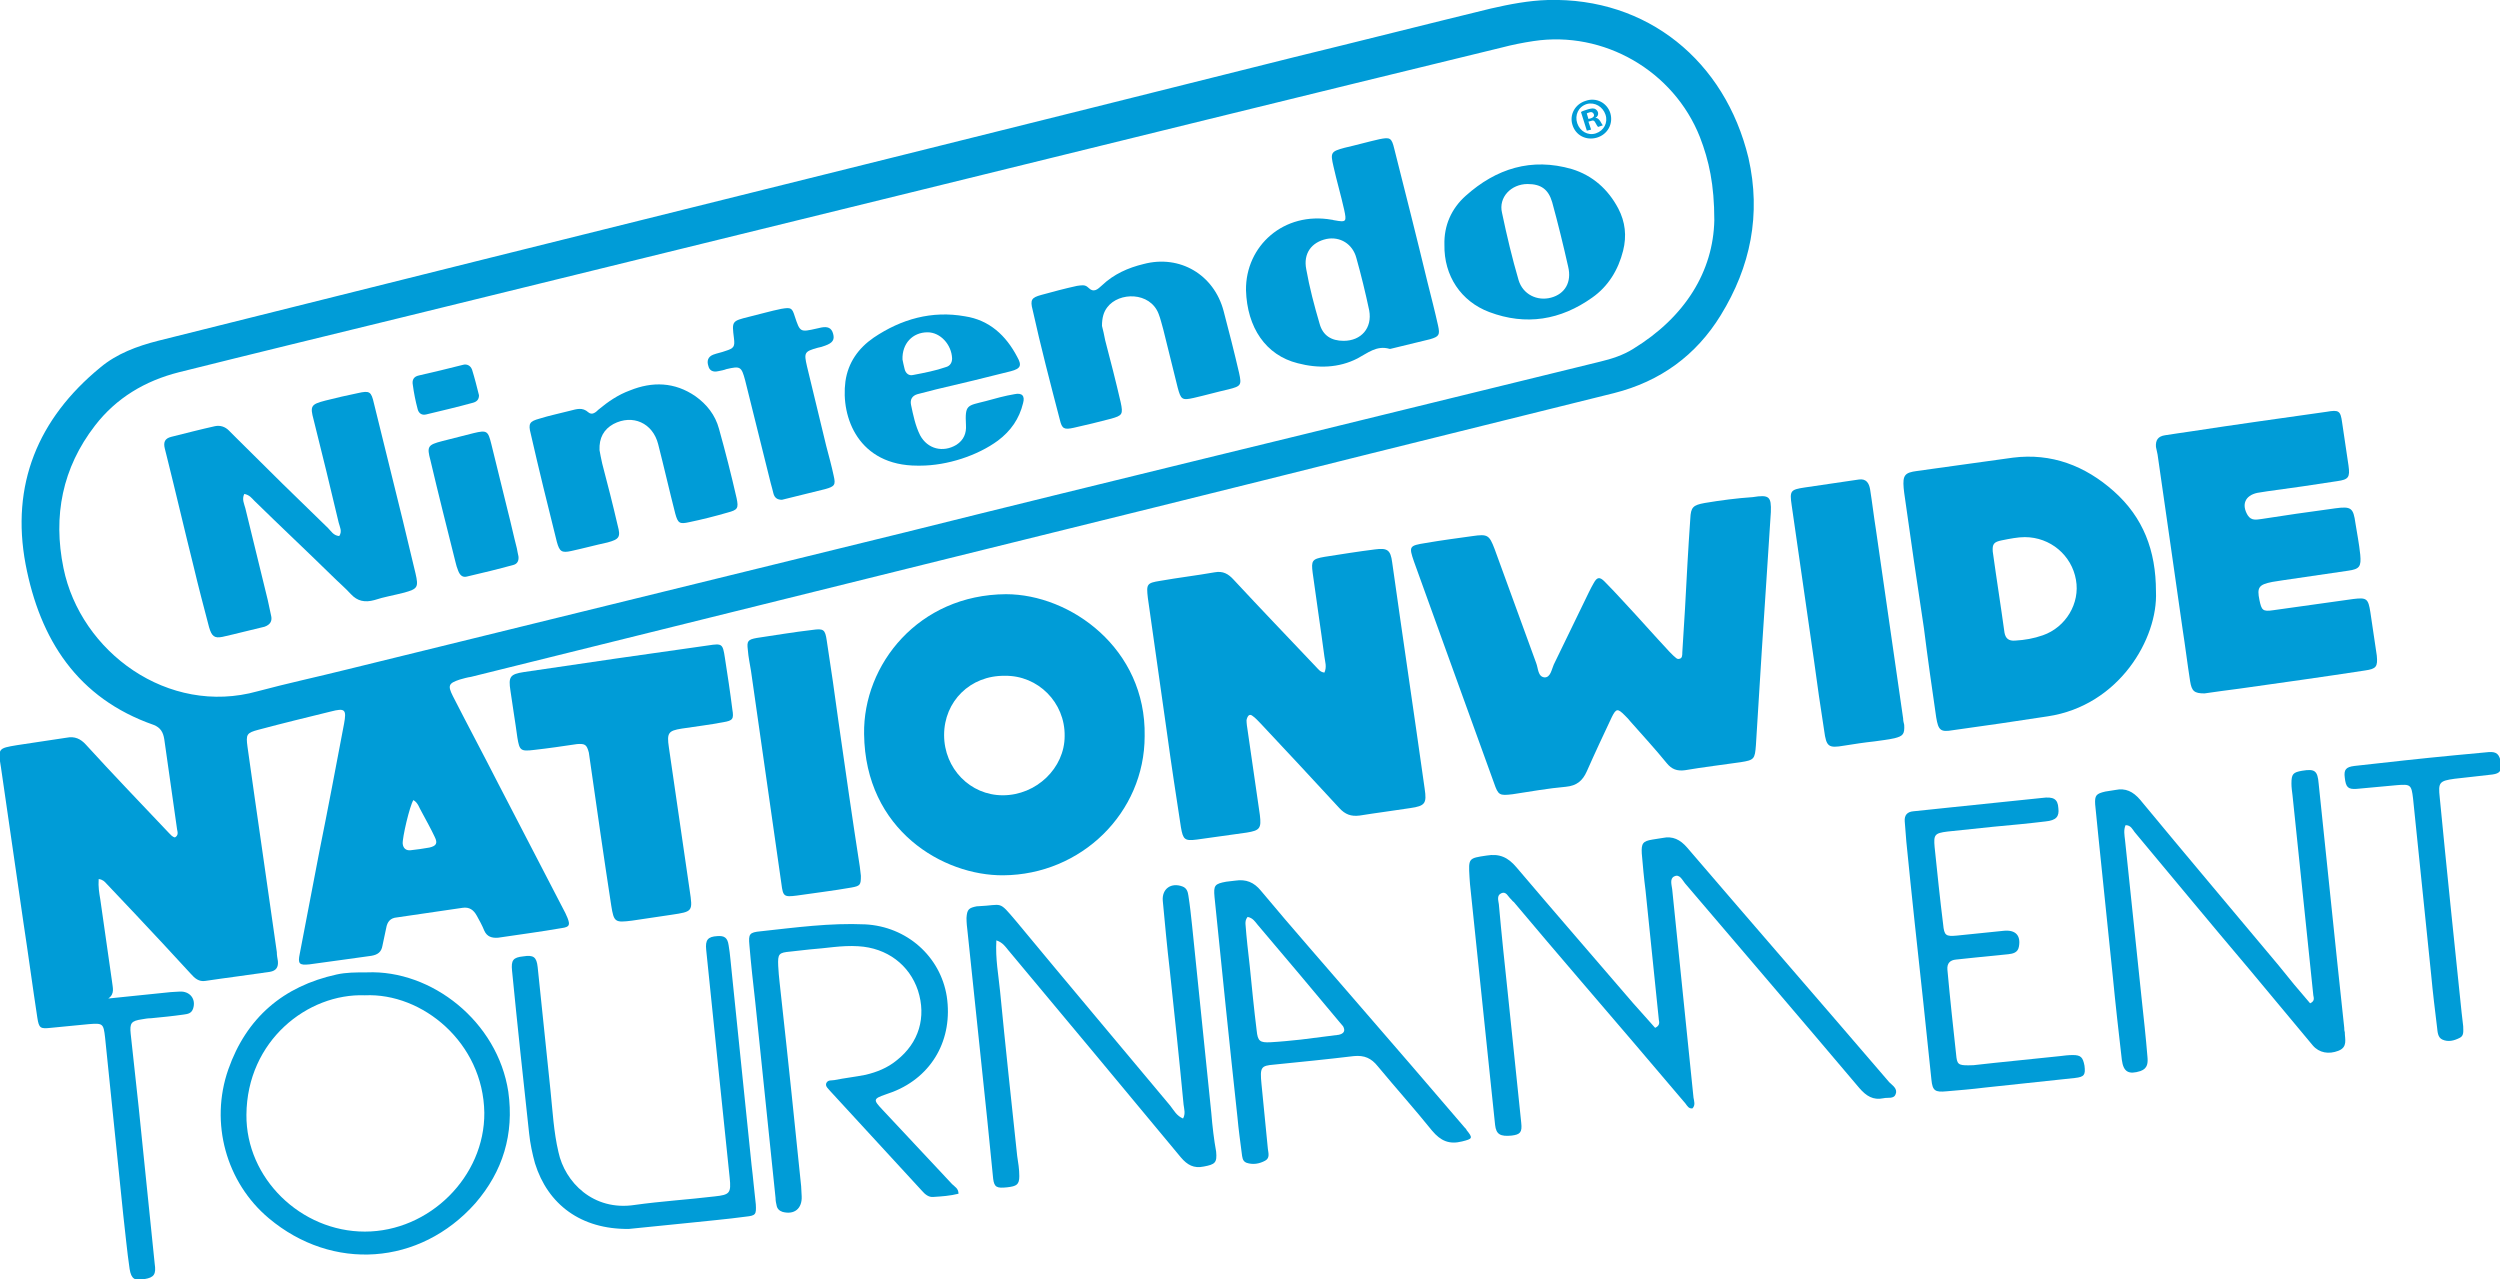<?xml version="1.0" encoding="utf-8"?>
<!-- Generator: Adobe Illustrator 17.1.0, SVG Export Plug-In . SVG Version: 6.00 Build 0)  -->
<!DOCTYPE svg PUBLIC "-//W3C//DTD SVG 1.1//EN" "http://www.w3.org/Graphics/SVG/1.1/DTD/svg11.dtd">
<svg version="1.1" id="nintendo_APP_xA0_Image_1_" xmlns="http://www.w3.org/2000/svg" xmlns:xlink="http://www.w3.org/1999/xlink"
	 x="0px" y="0px" viewBox="0 0 468.7 239.8" enable-background="new 0 0 468.7 239.8" xml:space="preserve">
<path fill="#009CD7" d="M104.4,101.6c0.5,1.8,0.9,2.1,2.7,1.7c2.3-0.5,4.5-1.1,6.8-1.6c2.2-0.6,2.5-1,1.9-3.2
	c-0.9-3.9-1.9-7.8-2.9-11.6c-0.2-0.9-0.4-1.9-0.5-2.5c-0.1-2.3,0.8-3.9,2.6-4.9c3.6-1.9,7.4-0.2,8.4,3.8c1.1,4.3,2.1,8.7,3.2,13
	c0.5,1.8,0.8,2,2.6,1.6c2.4-0.5,4.8-1.1,7.2-1.8c1.9-0.5,2.1-0.8,1.7-2.7c-1-4.4-2.1-8.7-3.3-13c-0.7-2.6-2.3-4.6-4.4-6.1
	c-3.9-2.7-8.1-2.8-12.3-1.1c-2.2,0.8-4.1,2.1-5.9,3.6c-0.5,0.5-1.2,1.1-1.9,0.5c-1.1-1-2.2-0.6-3.4-0.3c-1.9,0.5-3.9,0.9-5.8,1.5
	c-1.8,0.5-2.1,0.9-1.6,2.8C101,87.9,102.7,94.8,104.4,101.6z"/>
<path fill="#009CD7" d="M134.6,69.6c0.5-0.1,1.1-0.2,1.6-0.4c2.6-0.6,2.8-0.5,3.5,2.1c1.6,6.4,3.2,12.9,4.8,19.3
	c0.2,0.6,0.3,1.2,0.5,1.9c0.2,0.8,0.7,1.2,1.6,1.2c2.7-0.7,5.4-1.3,8.1-2c1.8-0.5,2-0.8,1.6-2.5c-0.4-1.9-0.9-3.7-1.4-5.6
	c-1.2-5-2.4-9.9-3.6-14.9c-0.6-2.6-0.5-2.8,2-3.5c0.5-0.1,0.9-0.2,1.4-0.4c1.4-0.5,1.8-1.1,1.5-2.2c-0.3-1.2-1.1-1.4-2.2-1.2
	c-0.3,0.1-0.6,0.1-0.9,0.2c-3.1,0.7-3.1,0.7-4.1-2.3c-0.5-1.6-0.7-1.7-2.5-1.4c-2,0.4-4,1-6.1,1.5c-3.2,0.8-3.2,0.8-2.8,4
	c0.2,1.6,0,1.9-1.6,2.4c-0.8,0.3-1.5,0.4-2.3,0.7c-1,0.4-1.2,1.2-0.9,2.1C133,69.5,133.7,69.8,134.6,69.6z"/>
<path fill="#009CD7" d="M82.9,82.7c-2.7,0.7-2.9,1-2.2,3.6c1.5,6.4,3.1,12.7,4.7,19.1c0.1,0.5,0.3,1.1,0.5,1.6
	c0.3,0.8,0.8,1.3,1.6,1.1c3-0.7,5.9-1.4,8.8-2.2c0.7-0.2,1-0.8,0.9-1.6c-0.1-0.4-0.2-1-0.3-1.5c-0.6-2.3-1.1-4.7-1.7-7
	c-1-4.2-2.1-8.4-3.1-12.6c-0.6-2.4-0.8-2.6-3.3-2C86.8,81.7,84.9,82.2,82.9,82.7z"/>
<path fill="#009CD7" d="M50.8,115.3c-0.2-0.9-0.4-1.9-0.6-2.8c-1.4-5.7-2.8-11.5-4.2-17.2c-0.2-0.8-0.7-1.7-0.2-2.7
	c1,0.2,1.4,0.8,1.9,1.3c4.8,4.7,9.7,9.3,14.5,14c1.2,1.2,2.5,2.3,3.6,3.5c1.2,1.3,2.6,1.6,4.4,1.1c1.8-0.6,3.7-0.9,5.6-1.4
	c2.5-0.7,2.7-1,2.1-3.6c-0.8-3.3-1.6-6.7-2.4-10c-1.8-7.3-3.6-14.6-5.4-21.9c-0.5-2.2-0.8-2.4-3-1.9c-2,0.4-4.1,0.9-6.1,1.4
	c-2.7,0.7-2.9,1-2.2,3.6c1.6,6.4,3.2,12.9,4.7,19.3c0.2,0.8,0.7,1.6,0.1,2.5c-1.1-0.1-1.5-0.9-2.1-1.5C55.7,93.4,50,87.8,44.4,82.2
	c-0.5-0.5-1-1-1.5-1.5c-0.7-0.7-1.6-1-2.6-0.8c-2.7,0.6-5.4,1.3-8.2,2c-1.2,0.3-1.5,1-1.2,2.2c0.1,0.5,0.3,1.1,0.4,1.6
	c1.7,6.8,3.3,13.7,5,20.5c0.9,3.8,1.9,7.6,2.9,11.4c0.5,1.7,1,2.1,2.5,1.8c2.7-0.6,5.3-1.3,7.9-1.9
	C50.7,117.1,51.1,116.4,50.8,115.3z"/>
<path fill="#009CD7" d="M52.1,180.2c-0.1-0.6-0.2-1.1-0.2-1.7c-1.8-12.8-3.7-25.6-5.5-38.5c-0.3-2.3-0.2-2.6,2.1-3.2
	c4.5-1.2,9-2.3,13.5-3.4c2.7-0.7,3-0.4,2.5,2.3c-1.5,7.9-3,15.9-4.6,23.8c-1.2,6.4-2.5,12.9-3.7,19.3c-0.4,1.9-0.1,2.2,1.8,2
	c3.9-0.5,7.8-1.1,11.6-1.6c1.2-0.2,1.9-0.7,2.1-1.9c0.2-1.1,0.5-2.2,0.7-3.3c0.2-1.2,0.8-1.9,2-2c4.1-0.6,8.2-1.2,12.3-1.8
	c1.3-0.2,2.1,0.4,2.7,1.5c0.5,0.9,1,1.8,1.4,2.8c0.5,1.1,1.4,1.4,2.6,1.3c4-0.6,7.9-1.1,11.9-1.8c1.5-0.2,1.6-0.6,1.1-1.9
	c-0.1-0.3-0.3-0.6-0.4-0.9c-4.2-8.1-8.4-16.2-12.6-24.3c-2.8-5.5-5.7-10.9-8.5-16.4c-1-2-0.8-2.4,1.3-3.1c0.7-0.2,1.4-0.4,2.1-0.5
	c29.4-7.3,58.8-14.6,88.3-21.9c26.7-6.6,53.4-13.2,80.1-19.9c15.3-3.8,30.6-7.6,45.9-11.4c8.7-2.2,15.4-7.1,20-14.6
	c5.6-9.1,7.6-18.9,5.2-29.5C323.4,11.4,308.8-0.5,290.2,0c-3.6,0.1-7.2,0.8-10.7,1.6c-12.3,3-24.5,6.1-36.8,9.1
	C192.1,23.4,141.4,36,90.8,48.6c-20.4,5.1-40.8,10.2-61.2,15.3c-3.9,1-7.7,2.4-10.8,5C7.1,78.5,2,90.9,4.8,105.8
	c2.7,14.1,9.7,25.1,24,30.1c1.3,0.5,1.8,1.4,2,2.7c0.8,5.6,1.6,11.2,2.4,16.9c0.1,0.5,0.3,1.1-0.4,1.5c-0.5-0.1-0.8-0.5-1.1-0.8
	c-5.2-5.5-10.5-11-15.6-16.6c-1-1.1-2.1-1.6-3.6-1.3c-3.1,0.5-6.2,0.9-9.3,1.4c-3.6,0.6-3.6,0.6-3,4.3c1.4,9.7,2.8,19.3,4.2,29
	c0.9,5.9,1.7,11.9,2.6,17.8c0.3,2,0.6,2.1,2.5,1.9c2.4-0.2,4.8-0.5,7.2-0.7c2.6-0.2,2.7-0.1,3,2.5c1.1,11.1,2.3,22.1,3.4,33.2
	c0.4,3.4,0.7,6.8,1.2,10.2c0.3,1.9,1,2.3,2.8,1.9c1.8-0.3,2.2-0.9,1.9-2.9c-1-9.8-2-19.6-3-29.3c-0.5-4.6-1-9.2-1.5-13.8
	c-0.2-2,0.1-2.4,2.1-2.7c0.6-0.1,1.1-0.2,1.7-0.2c2.1-0.2,4.1-0.4,6.2-0.7c0.7-0.1,1.4-0.2,1.7-1.1c0.6-1.8-0.6-3.3-2.5-3.2
	c-0.6,0-1.1,0.1-1.7,0.1c-3.9,0.4-7.8,0.8-11.7,1.2c1.3-0.9,0.8-2.1,0.7-3.2c-0.7-5.1-1.5-10.3-2.2-15.4c-0.2-1.2-0.4-2.3-0.3-3.8
	c0.8,0.1,1.1,0.5,1.4,0.8c1.8,1.9,3.5,3.7,5.3,5.6c3.6,3.8,7.1,7.6,10.6,11.4c0.7,0.8,1.5,1.5,2.7,1.3c4-0.6,8.1-1.1,12.1-1.7
	C51.8,182,52.2,181.3,52.1,180.2z M80.5,158.9c-1.2,0.2-2.4,0.4-3.5,0.5c-0.8,0.1-1.4-0.3-1.5-1.2c-0.1-1.1,1.3-7.1,2-8.2
	c0.9,0.5,1.1,1.5,1.6,2.3c0.8,1.5,1.7,3.1,2.4,4.6C82.1,158.1,81.8,158.6,80.5,158.9z M11.9,106.5c-2-9.8-0.2-18.8,5.9-26.7
	c4-5.2,9.4-8.4,15.7-10c14-3.5,28-6.9,41.9-10.3c31.8-7.8,63.5-15.6,95.3-23.4c37-9.1,73.9-18.2,110.9-27.2c1.9-0.5,3.9-0.9,5.9-1.2
	c13.2-2,26.3,5.6,31.2,18c1.7,4.4,2.7,8.9,2.7,15.6c-0.2,9.5-5.4,18.1-15.2,24.1c-1.9,1.2-4.1,1.9-6.2,2.4
	c-24.6,6-49.2,12.1-73.9,18.1c-18.8,4.6-37.6,9.2-56.4,13.9c-34.9,8.6-69.7,17.1-104.6,25.7c-5.6,1.4-11.2,2.6-16.8,4.1
	C31.5,134.3,15.1,122.2,11.9,106.5z"/>
<path fill="#009CD7" d="M78.3,76.7c0.2,0.8,0.8,1.2,1.6,1c2.9-0.7,5.9-1.4,8.8-2.2c0.7-0.2,1.1-0.6,1.1-1.4
	c-0.4-1.6-0.8-3.2-1.3-4.8c-0.3-0.8-1-1.1-1.7-0.9c-2.8,0.7-5.6,1.4-8.3,2c-0.9,0.2-1.3,0.8-1.1,1.8C77.6,73.7,77.9,75.2,78.3,76.7z
	"/>
<path fill="#009CD7" d="M198.7,78.7c0.4,1.7,0.8,1.9,2.6,1.5c2.3-0.5,4.7-1.1,7-1.7c2.1-0.6,2.3-0.8,1.8-3.1
	c-0.9-3.9-1.9-7.8-2.9-11.6c-0.2-1-0.4-2-0.6-2.7c0-1.5,0.3-2.6,1-3.5c2.2-2.9,8-2.9,9.6,1.2c0.4,1,0.6,2,0.9,3
	c0.9,3.6,1.8,7.3,2.7,10.9c0.6,2.2,0.8,2.4,3,1.9c2.2-0.5,4.3-1.1,6.5-1.6c2.4-0.6,2.5-0.8,2-3.1c-0.9-3.9-1.9-7.8-2.9-11.6
	c-1.8-6.8-8.2-10.6-15-8.8c-2.9,0.7-5.6,1.9-7.8,4c-0.8,0.7-1.5,1.5-2.6,0.4c-0.6-0.6-1.3-0.4-2.1-0.3c-2.3,0.5-4.5,1.1-6.7,1.7
	c-1.8,0.5-2.1,0.9-1.6,2.8C195.1,64.9,196.9,71.8,198.7,78.7z"/>
<path fill="#009CD7" d="M404.5,85.2c1.6,10.9,3.1,21.8,4.7,32.8c0.5,3.2,0.9,6.5,1.4,9.7c0.3,1.9,0.8,2.3,2.7,2.3
	c2-0.3,4.3-0.6,6.6-0.9c7.8-1.1,15.7-2.2,23.5-3.4c2.1-0.3,2.4-0.7,2.2-2.8c-0.4-2.7-0.8-5.4-1.2-8.1c-0.4-2.6-0.7-2.8-3.2-2.5
	c-5,0.7-10,1.4-15,2.1c-2,0.3-2.2,0-2.6-1.9c-0.5-2.4-0.1-2.9,2.4-3.4c0.6-0.1,1.3-0.2,1.9-0.3c4.1-0.6,8.2-1.2,12.3-1.8
	c2.2-0.3,2.5-0.8,2.3-3c-0.2-2-0.6-4-0.9-5.9c-0.4-2.9-0.8-3.2-3.8-2.8c-0.2,0-0.5,0.1-0.7,0.1c-4.4,0.6-8.7,1.2-13.1,1.9
	c-0.9,0.1-1.9,0.4-2.6-0.7c-1.2-2-0.5-3.7,1.8-4.2c0.6-0.1,1.3-0.2,1.9-0.3c4.4-0.6,8.7-1.2,13.1-1.9c2.1-0.3,2.4-0.7,2.1-2.9
	c-0.4-2.7-0.8-5.4-1.2-8.1c-0.3-2.2-0.6-2.4-2.9-2c-8.5,1.2-17.1,2.4-25.6,3.7c-1.6,0.2-3.2,0.5-4.7,0.7c-1.3,0.2-1.8,0.9-1.7,2.2
	C404.3,84.2,404.4,84.7,404.5,85.2z"/>
<path fill="#009CD7" d="M162,137.6c0.2,18.1,14.9,26.6,26.1,26.5c14.6-0.1,26.5-11.7,26.5-26.1c0.3-16.4-13.9-26.6-26-26.6
	C172.2,111.5,161.8,124.6,162,137.6z M199.6,138c0,6-5.3,11.1-11.6,11.1c-6.1,0-11-5-11-11.3c0-6.3,4.9-11.2,11.4-11.1
	C194.6,126.6,199.7,131.7,199.6,138z"/>
<path fill="#009CD7" d="M319.6,94.3c-2.2,0.4-2.6,0.8-2.7,2.9c-0.4,5.7-0.7,11.3-1,17c-0.2,2.7-0.3,5.4-0.5,8.1c0,0.5,0,1.1-0.5,1.2
	c-0.5,0.2-0.8-0.3-1.2-0.6c-0.2-0.2-0.5-0.5-0.7-0.7c-2.9-3.1-5.7-6.3-8.6-9.4c-1.2-1.3-2.4-2.6-3.6-3.8c-0.9-0.9-1.4-0.8-2,0.3
	c-0.3,0.5-0.6,1.1-0.9,1.7c-2.2,4.5-4.4,9.1-6.6,13.6c-0.4,0.9-0.6,2.4-1.7,2.4c-1.3-0.1-1.2-1.7-1.6-2.7
	c-2.6-7.1-5.2-14.3-7.8-21.4c-1-2.6-1.3-2.8-4.1-2.4c-2.9,0.4-5.9,0.8-8.8,1.3c-3.1,0.5-3.2,0.6-2.2,3.5c2,5.6,4.1,11.3,6.1,16.9
	c3,8.2,5.9,16.4,8.9,24.6c0.8,2.3,1,2.4,3.5,2.1c3.3-0.5,6.6-1.1,10-1.4c2-0.2,3.1-1.1,3.9-2.9c1.5-3.4,3.1-6.8,4.7-10.2
	c0.8-1.6,1.1-1.6,2.4-0.3c0.4,0.4,0.8,0.8,1.1,1.2c2.3,2.6,4.6,5.1,6.8,7.8c0.9,1.1,1.9,1.5,3.4,1.3c3.5-0.6,7-1,10.4-1.5
	c2.6-0.4,2.7-0.6,2.9-3.2c0.4-5.9,0.7-11.8,1.1-17.7c0.6-8.6,1.1-17.2,1.7-26c0.1-2.9-0.3-3.3-3.4-2.8
	C325.6,93.4,322.6,93.8,319.6,94.3z"/>
<path fill="#009CD7" d="M234.8,134.2c0.6,0.4,1.1,1,1.6,1.5c4.9,5.2,9.8,10.5,14.7,15.8c1.1,1.2,2.2,1.6,3.8,1.4
	c3.1-0.5,6.3-0.9,9.5-1.4c2.8-0.4,3.1-0.9,2.7-3.6c-2-14.2-4.1-28.3-6.1-42.5c-0.3-2.3-0.9-2.7-3.2-2.4c-3.2,0.4-6.3,0.9-9.5,1.4
	c-2.3,0.4-2.5,0.7-2.2,3c0.7,5.2,1.5,10.4,2.2,15.7c0.1,0.9,0.5,1.9,0,3c-0.8-0.1-1.1-0.6-1.5-1c-5.2-5.5-10.4-10.9-15.5-16.4
	c-1-1.1-2-1.7-3.6-1.4c-3.4,0.6-6.8,1-10.2,1.6c-2.5,0.4-2.6,0.6-2.3,3.2c1.2,8.5,2.4,16.9,3.6,25.4c0.8,5.9,1.7,11.7,2.6,17.6
	c0.4,2.3,0.7,2.6,3,2.3c3.1-0.4,6.2-0.9,9.3-1.3c2.5-0.4,2.8-0.8,2.5-3.3c-0.8-5.3-1.5-10.6-2.3-15.9c-0.1-0.6-0.2-1.3-0.2-1.9
	C233.9,134.1,234.3,133.8,234.8,134.2z"/>
<path fill="#009CD7" d="M279.2,58.5c6.9,2.6,13.4,1.5,19.3-2.7c3-2.1,4.9-5.2,5.8-8.8c0.7-2.8,0.4-5.4-0.9-7.9
	c-1.9-3.6-4.8-6.2-8.7-7.4c-7.6-2.2-14.2-0.1-19.9,5c-2.7,2.4-4.1,5.6-4,9.2C270.7,51.7,273.9,56.5,279.2,58.5z M286.4,34.5
	c2.5,0,3.9,1,4.6,3.4c1.1,4,2.1,8.1,3,12.1c0.7,2.9-0.6,5.1-3.2,5.8c-2.6,0.7-5.3-0.6-6.1-3.3c-1.2-4.1-2.2-8.3-3.1-12.6
	C280.9,37,283.3,34.5,286.4,34.5z"/>
<path fill="#009CD7" d="M243.3,68.1c3.8,1,7.7,0.9,11.2-0.9c1.9-1,3.6-2.5,6-1.8c0.1,0,0.2,0,0.2,0c2.5-0.6,5-1.2,7.4-1.8
	c1.7-0.5,1.9-0.8,1.5-2.6c-0.6-2.7-1.3-5.4-2-8.2c-2-8.3-4.1-16.6-6.2-24.9c-0.5-2.1-0.8-2.2-2.8-1.8c-2.2,0.5-4.3,1.1-6.5,1.6
	c-2.6,0.7-2.7,0.9-2.1,3.5c0.6,2.7,1.4,5.4,2,8.1c0.5,2.3,0.4,2.4-1.8,2c-0.2,0-0.3-0.1-0.5-0.1c-9-1.6-16.2,4.9-16.1,13.2
	C233.8,61.4,237.3,66.6,243.3,68.1z M248.7,44.8c2.5-0.5,4.9,0.9,5.6,3.6c0.9,3.2,1.7,6.5,2.4,9.8c0.6,3.3-1.5,5.7-4.8,5.7
	c-2.3,0-3.9-1-4.5-3.2c-1-3.4-1.9-6.8-2.5-10.2C244.3,47.5,245.9,45.4,248.7,44.8z"/>
<path fill="#009CD7" d="M172,87.3c0.2,0,0.3,0,0.5,0c5.1,0,10.8-1.9,14.6-4.7c2.4-1.8,4-4.1,4.7-7c0.4-1.4-0.2-2-1.6-1.7
	c-1.8,0.3-3.6,0.8-5.4,1.3c-3.5,0.9-3.9,0.6-3.7,4.5c0.1,1.5-0.4,2.8-1.8,3.7c-2.5,1.5-5.4,0.8-6.8-1.8c-0.9-1.8-1.3-3.8-1.7-5.7
	c-0.2-1,0.2-1.7,1.2-2c1.2-0.3,2.3-0.6,3.5-0.9c4.7-1.1,9.3-2.2,14-3.4c1.9-0.5,2.1-1.1,1.2-2.7c-2.1-4-5.2-6.9-9.8-7.6
	c-6.2-1.1-11.9,0.5-17.1,4c-2.9,2-4.8,4.7-5.3,8.2C157.6,78.3,161,87.3,172,87.3z M173.9,62.3c2.4,0,4.5,2.3,4.6,4.9
	c0,0.8-0.4,1.4-1.1,1.6c-2,0.7-4.1,1.1-6.2,1.5c-0.8,0.2-1.4-0.3-1.6-1.1c-0.2-0.7-0.3-1.4-0.4-1.8
	C169.1,64.4,171.1,62.3,173.9,62.3z"/>
<path fill="#009CD7" d="M388.6,197.8c-0.8,0-1.6,0.1-2.4,0.2c-5.5,0.6-11,1.1-16.2,1.7c-2.6,0.1-3,0-3.2-1.4
	c-0.6-5.5-1.2-11-1.7-16.5c-0.1-1.2,0.5-1.8,1.6-1.9c1.3-0.1,2.5-0.3,3.8-0.4c2-0.2,4-0.4,6-0.6c0.9-0.1,1.8-0.3,2-1.4
	c0.4-2.1-0.6-3.2-2.8-3c-2.9,0.3-5.9,0.6-8.8,0.9c-2.1,0.2-2.4,0-2.6-2.1c-0.6-4.8-1.1-9.7-1.6-14.5c-0.2-2.3,0-2.6,2.4-2.9
	c2.9-0.3,5.7-0.6,8.6-0.9c3.3-0.3,6.5-0.6,9.8-1c2-0.2,2.6-0.9,2.4-2.5c-0.1-1.7-0.9-2.2-3.1-1.9c-5.8,0.6-11.6,1.2-17.4,1.8
	c-2.2,0.2-4.4,0.5-6.7,0.7c-1.1,0.1-1.7,0.7-1.6,1.9c0.1,1.3,0.2,2.6,0.3,3.8c1,10.1,2.1,20.2,3.2,30.3c0.5,4.8,1,9.5,1.5,14.3
	c0.2,2.1,0.7,2.4,2.8,2.2c2.4-0.2,4.8-0.4,7.2-0.7c5.6-0.6,11.3-1.2,16.9-1.8c1.8-0.2,2-0.6,1.8-2.3
	C390.5,198.2,390.1,197.8,388.6,197.8z"/>
<path fill="#009CD7" d="M363,134.5c0.4,2.4,0.8,2.8,3.1,2.4c5.9-0.8,11.9-1.7,17.8-2.6c13.4-2,20.7-14.6,20.3-23.4
	c0-7.7-2.4-13.9-7.9-18.8c-5.4-4.8-11.7-7.2-18.9-6.3c-6,0.8-12,1.7-18,2.5c-2.3,0.3-2.7,0.8-2.5,3.2c0,0.3,0.1,0.6,0.1,0.9
	c1.2,8.5,2.4,16.9,3.7,25.4C361.4,123.4,362.2,129,363,134.5z M375.3,101.3c1.5-0.3,3-0.6,4.3-0.6c4.8,0,8.8,3.4,9.6,8
	c0.8,4.4-1.9,8.9-6.2,10.4c-1.7,0.6-3.4,0.9-5.2,1c-1.2,0.1-1.8-0.4-2-1.5c-0.7-5.1-1.5-10.1-2.2-15.2
	C373.5,102,373.8,101.6,375.3,101.3z"/>
<path fill="#009CD7" d="M356.8,134.7c-1.7-11.8-3.4-23.6-5.1-35.4c-0.4-2.5-0.7-5.1-1.1-7.6c-0.2-1.1-0.7-2-2.1-1.8
	c-3.4,0.5-6.8,1-10.2,1.5c-2.6,0.4-2.8,0.6-2.4,3.3c1.4,9.7,2.8,19.5,4.2,29.2c0.6,4.4,1.2,8.7,1.9,13.1c0.4,3,0.8,3.3,3.7,2.8
	c1.9-0.3,3.8-0.6,5.7-0.8c1.3-0.2,2.5-0.3,3.8-0.6c1.6-0.4,1.9-0.8,1.8-2.5C356.9,135.5,356.8,135.1,356.8,134.7z"/>
<path fill="#009CD7" d="M274.6,211.4c-6.6-7.7-13.2-15.4-19.9-23.1c-6.1-7.1-12.3-14.1-18.3-21.3c-1.3-1.6-2.8-2.2-4.8-1.9
	c-0.6,0.1-1.1,0.1-1.7,0.2c-2.2,0.4-2.4,0.7-2.2,2.9c1.4,13.8,2.8,27.5,4.3,41.3c0.2,2.2,0.5,4.4,0.8,6.7c0.1,0.7,0.1,1.5,0.9,1.8
	c1.2,0.4,2.4,0.2,3.5-0.4c0.9-0.5,0.6-1.4,0.5-2.2c-0.4-4.1-0.8-8.1-1.2-12.2c-0.3-3.1-0.1-3.4,2.3-3.6c5-0.5,10-1,15-1.6
	c2-0.2,3.3,0.4,4.5,1.9c3.4,4.1,6.9,8,10.2,12.1c1.6,1.9,3.2,2.6,5.6,2c2-0.5,2.1-0.6,0.8-2.2C275,211.8,274.8,211.6,274.6,211.4z
	 M251,194c-2.4,0.3-4.7,0.6-7.1,0.9c-1.9,0.2-3.8,0.4-5.7,0.5c-2,0.1-2.4-0.2-2.6-2.2c-0.5-4-0.9-8.1-1.3-12.1
	c-0.3-2.6-0.6-5.2-0.8-7.9c0-0.4,0-0.8,0.4-1.3c1,0.2,1.4,0.9,1.9,1.5c5.2,6.1,10.3,12.2,15.4,18.3c0.2,0.2,0.4,0.5,0.6,0.7
	C252.3,193.3,251.9,193.8,251,194z"/>
<path fill="#009CD7" d="M354.2,202.9c-12.6-14.7-25.3-29.3-37.9-44c-1.3-1.5-2.7-2.2-4.6-1.8c-0.6,0.1-1.3,0.2-1.9,0.3
	c-1.8,0.3-2.1,0.7-2,2.6c0.2,2.3,0.4,4.6,0.7,6.9c0.8,8.1,1.7,16.2,2.5,24.3c0.1,0.5,0.2,1.1-0.7,1.5c-1.3-1.5-2.7-3-4.1-4.6
	c-7.3-8.5-14.6-16.9-21.9-25.5c-1.6-1.9-3.2-2.6-5.6-2.2c-3.4,0.5-3.4,0.5-3.2,4c0,0.5,0.1,1,0.1,1.4c1.3,12.2,2.5,24.3,3.8,36.5
	c0.3,2.9,0.6,5.7,0.9,8.6c0.2,1.8,1,2.2,3.1,2c1.6-0.2,2-0.6,1.8-2.4c-0.8-8-1.7-16.1-2.5-24.1c-0.6-5.6-1.2-11.3-1.7-16.9
	c-0.1-0.7-0.4-1.6,0.4-2c1-0.5,1.3,0.6,1.9,1.1c0.2,0.2,0.3,0.4,0.5,0.5c4.1,4.9,8.3,9.8,12.4,14.6c6.6,7.7,13.2,15.4,19.8,23.2
	c0.3,0.4,0.6,1,1.3,0.9c0.6-0.6,0.3-1.4,0.2-2c-1.3-13-2.7-26.1-4-39.1c-0.1-0.8-0.5-2,0.4-2.4c1-0.5,1.5,0.7,2,1.3
	c10.9,12.8,21.8,25.5,32.7,38.4c1.3,1.5,2.6,2.3,4.5,1.9c0.8-0.2,2,0.2,2.3-0.8C355.8,204.1,354.8,203.5,354.2,202.9z"/>
<path fill="#009CD7" d="M439.5,192.7c-0.4-4.1-0.9-8.1-1.3-12.2c-1.2-11.2-2.3-22.4-3.5-33.6c-0.2-2.4-0.7-2.8-3.1-2.4
	c-1.7,0.3-2,0.6-2,2.4c0,0.7,0.1,1.4,0.2,2.2c1.3,12.5,2.6,25,3.9,37.5c0.1,0.5,0.3,1.1-0.6,1.5c-2-2.3-4-4.7-5.9-7.1
	c-8.7-10.4-17.4-20.7-26-31.1c-1.3-1.5-2.7-2.2-4.6-1.8c-0.6,0.1-1.3,0.2-1.9,0.3c-1.7,0.4-2,0.7-1.9,2.4c0.2,2,0.4,4,0.6,6
	c0.9,8.7,1.8,17.5,2.7,26.2c0.5,5.2,1.1,10.5,1.7,15.7c0.3,2.3,1.3,2.8,3.5,2.1c1.4-0.5,1.4-1.6,1.3-2.7c-0.3-3.7-0.7-7.3-1.1-11
	c-1-9.9-2.1-19.7-3.1-29.6c-0.1-0.9-0.3-1.9,0.1-2.8c1,0,1.3,0.8,1.7,1.3c7.1,8.5,14.2,17.1,21.4,25.6c4,4.8,8,9.6,12,14.4
	c1.2,1.4,3,1.7,4.8,1c1.8-0.7,1.2-2.2,1.2-3.5C439.5,193.2,439.5,192.9,439.5,192.7z"/>
<path fill="#009CD7" d="M466.6,141c-2.1,0.2-4.3,0.4-6.4,0.6c-6.3,0.6-12.6,1.3-18.8,2c-1.6,0.2-2,0.7-1.8,2.2
	c0.2,1.8,0.6,2.2,2.2,2.1c2.5-0.2,5.1-0.5,7.6-0.7c2.5-0.2,2.7-0.1,3,2.5c1.1,11,2.3,22.1,3.4,33.1c0.3,3.3,0.7,6.5,1.1,9.8
	c0.1,0.8,0.1,1.9,1,2.3c1.1,0.5,2.2,0.2,3.2-0.3c0.9-0.4,0.7-1.3,0.7-2.2c-0.1-0.8-0.2-1.7-0.3-2.6c-1.4-13.4-2.8-26.9-4.1-40.3
	c-0.3-2.8-0.1-3.1,2.8-3.5c2.4-0.3,4.8-0.5,7.1-0.8c1.4-0.2,1.7-0.7,1.6-2.1C468.6,141.4,468.1,140.9,466.6,141z"/>
<path fill="#009CD7" d="M227.1,208.7c-1.2-11.7-2.4-23.4-3.6-35.1c-0.2-1.9-0.4-3.8-0.7-5.7c-0.1-0.7-0.3-1.4-1.1-1.7
	c-2.1-0.8-3.9,0.4-3.7,2.7c0.4,4.3,0.8,8.6,1.3,12.9c0.9,8.4,1.8,16.9,2.6,25.3c0.1,0.8,0.4,1.7-0.1,2.6c-1.2-0.5-1.7-1.5-2.4-2.4
	c-9.6-11.5-19.3-23-28.9-34.6c-3.4-4-2.4-3-7.1-2.8c-0.1,0-0.2,0-0.2,0c-1.6,0.3-1.9,0.6-2,2.2c0,0.9,0.1,1.8,0.2,2.6
	c1.2,11.8,2.5,23.5,3.7,35.3c0.4,3.7,0.7,7.3,1.1,11c0.2,1.6,0.7,1.8,2.6,1.6c1.8-0.2,2.3-0.5,2.3-2.1c0-1.3-0.2-2.5-0.4-3.8
	c-1.1-10.3-2.2-20.5-3.2-30.8c-0.3-3.1-0.9-6.1-0.7-9.6c1.2,0.4,1.7,1.2,2.2,1.8c10.8,12.9,21.6,25.9,32.4,38.9
	c1.2,1.4,2.4,2.1,4.3,1.7c2.1-0.4,2.5-0.7,2.3-2.8C227.6,213.7,227.3,211.2,227.1,208.7z"/>
<path fill="#009CD7" d="M178.5,222c-4.4-4.7-8.7-9.3-13.1-14c-1.7-1.8-1.7-2,0.6-2.8c0.5-0.2,0.9-0.3,1.4-0.5
	c7.4-2.9,11.3-9.9,10.1-17.9c-1.2-7.5-7.5-13.1-15.3-13.5c-6.6-0.3-13.1,0.6-19.6,1.3c-2.1,0.2-2.3,0.5-2.1,2.6
	c0.3,3.6,0.7,7.2,1.1,10.7c1.3,12.2,2.5,24.5,3.8,36.7c0,0.5,0.1,1,0.2,1.4c0.1,0.6,0.5,1,1.1,1.2c2.2,0.6,3.7-0.6,3.6-2.9
	c0-0.6-0.1-1.3-0.1-1.9c-1.2-11.7-2.4-23.4-3.7-35.1c-0.2-2.1-0.5-4.1-0.6-6.2c-0.1-2.3,0.1-2.5,2.3-2.7c1.2-0.1,2.4-0.3,3.6-0.4
	c3-0.2,6-0.8,9.1-0.6c5.4,0.3,9.6,3.5,11.2,8.3c1.6,5,0.2,9.8-4,13.1c-1.7,1.4-3.7,2.2-5.8,2.7c-2,0.4-3.9,0.6-5.9,1
	c-0.5,0.1-1.2-0.1-1.5,0.6c-0.2,0.6,0.4,1,0.7,1.4c5.7,6.2,11.5,12.5,17.2,18.7c0.6,0.7,1.3,1.3,2.2,1.2c1.6-0.1,3.1-0.2,4.7-0.6
	C179.7,222.8,179,222.5,178.5,222z"/>
<path fill="#009CD7" d="M127.8,136.6c2.6-0.4,5.2-0.7,7.8-1.2c1.8-0.3,2-0.6,1.7-2.4c-0.4-3.2-0.9-6.5-1.4-9.7
	c-0.4-2.6-0.5-2.7-3.1-2.3c-11.5,1.6-23.1,3.3-34.6,5c-2.6,0.4-2.9,0.9-2.5,3.5c0.4,2.9,0.9,5.8,1.3,8.8c0.4,2.4,0.6,2.6,3.1,2.3
	c2.7-0.3,5.4-0.7,8.1-1.1c1.5-0.1,1.8,0.1,2.2,1.6c0.1,0.5,0.1,0.9,0.2,1.4c1.3,9.1,2.6,18.2,4,27.3c0.5,3.1,0.7,3.2,3.9,2.8
	c2.5-0.4,4.9-0.7,7.4-1.1c4-0.6,4-0.6,3.4-4.6c-1.3-8.9-2.6-17.9-3.9-26.8C125,137.4,125.3,137,127.8,136.6z"/>
<path fill="#009CD7" d="M140.9,218.4c-1.2-12-2.5-24-3.7-36c-0.2-1.7-0.3-3.5-0.6-5.2c-0.2-1.4-0.8-1.8-2.1-1.7
	c-1.8,0.1-2.3,0.7-2.1,2.6c0.8,7.8,1.6,15.6,2.4,23.4c0.7,6.4,1.3,12.9,2,19.3c0.3,2.9,0,3.2-2.8,3.5c-5,0.6-10,0.9-15,1.6
	c-7.8,1.2-13.1-4.3-14.3-9.9c-0.9-3.8-1.1-7.8-1.5-11.6c-0.8-7.7-1.6-15.4-2.4-23.1c-0.2-1.9-0.8-2.3-2.7-2
	c-1.9,0.2-2.3,0.7-2.1,2.7c1,10.2,2.1,20.4,3.2,30.5c0.2,1.9,0.6,3.8,1.1,5.6c2.4,7.7,8.6,12.4,17.6,12.3c3-0.3,6.9-0.7,10.9-1.1
	c3.7-0.4,7.3-0.7,11-1.2c1.9-0.2,2-0.4,1.9-2.3C141.4,223.3,141.2,220.8,140.9,218.4z"/>
<path fill="#009CD7" d="M157.2,135.3c-0.7-5.1-1.4-10.1-2.2-15.2c-0.3-2.1-0.6-2.3-2.7-2c-3.5,0.4-7,1-10.4,1.5
	c-1.7,0.3-1.9,0.6-1.7,2.2c0.1,1.4,0.4,2.7,0.6,4c1.9,13.3,3.8,26.6,5.7,39.9c0.3,2.4,0.5,2.5,2.9,2.2c3.4-0.5,6.8-0.9,10.2-1.5
	c1.7-0.3,1.8-0.5,1.8-2.2c-0.1-0.6-0.1-1.1-0.2-1.7C159.8,153.5,158.5,144.4,157.2,135.3z"/>
<path fill="#009CD7" d="M68.8,182.3c-2.1,0-3.9,0-5.7,0.4c-10,2.2-16.9,8.1-20.3,17.8c-3.5,10-0.4,21.2,7.6,27.9
	c11.9,10,28.3,8.9,38.7-2.8c5.2-6,7.3-13,6.2-20.9C93.3,191.5,80.9,181.8,68.8,182.3z M68.4,230.9c-12,0-22.3-10-22.2-21.9
	c0.1-13.9,11.5-22.8,22.2-22.4c10.8-0.5,22.2,8.9,22.4,22C90.9,220.6,80.5,230.9,68.4,230.9z"/>
<g>
	<path fill="#009CD7" d="M301.9,21.2c0.6,2-0.5,4-2.5,4.6c-2,0.6-4-0.4-4.6-2.4c-0.6-1.9,0.5-3.9,2.5-4.5
		C299.3,18.2,301.3,19.3,301.9,21.2z M295.7,23.1c0.5,1.5,2,2.4,3.5,1.9c1.5-0.5,2.3-2,1.8-3.5c-0.5-1.5-2-2.4-3.5-2
		C295.9,20,295.2,21.6,295.7,23.1z M298.3,24.3l-0.8,0.2l-1.1-3.5c0.3-0.2,0.7-0.3,1.3-0.5c0.7-0.2,1-0.2,1.3-0.1
		c0.2,0.1,0.5,0.3,0.6,0.7c0.1,0.4-0.1,0.8-0.5,1l0,0c0.4,0,0.6,0.2,0.9,0.6c0.3,0.5,0.4,0.7,0.5,0.8l-0.9,0.3
		c-0.1-0.1-0.3-0.4-0.5-0.8c-0.2-0.4-0.4-0.5-0.9-0.3l-0.4,0.1L298.3,24.3z M297.8,22.3l0.4-0.1c0.4-0.1,0.8-0.4,0.6-0.8
		c-0.1-0.3-0.4-0.5-0.9-0.3c-0.2,0.1-0.4,0.1-0.4,0.2L297.8,22.3z"/>
</g>
</svg>
